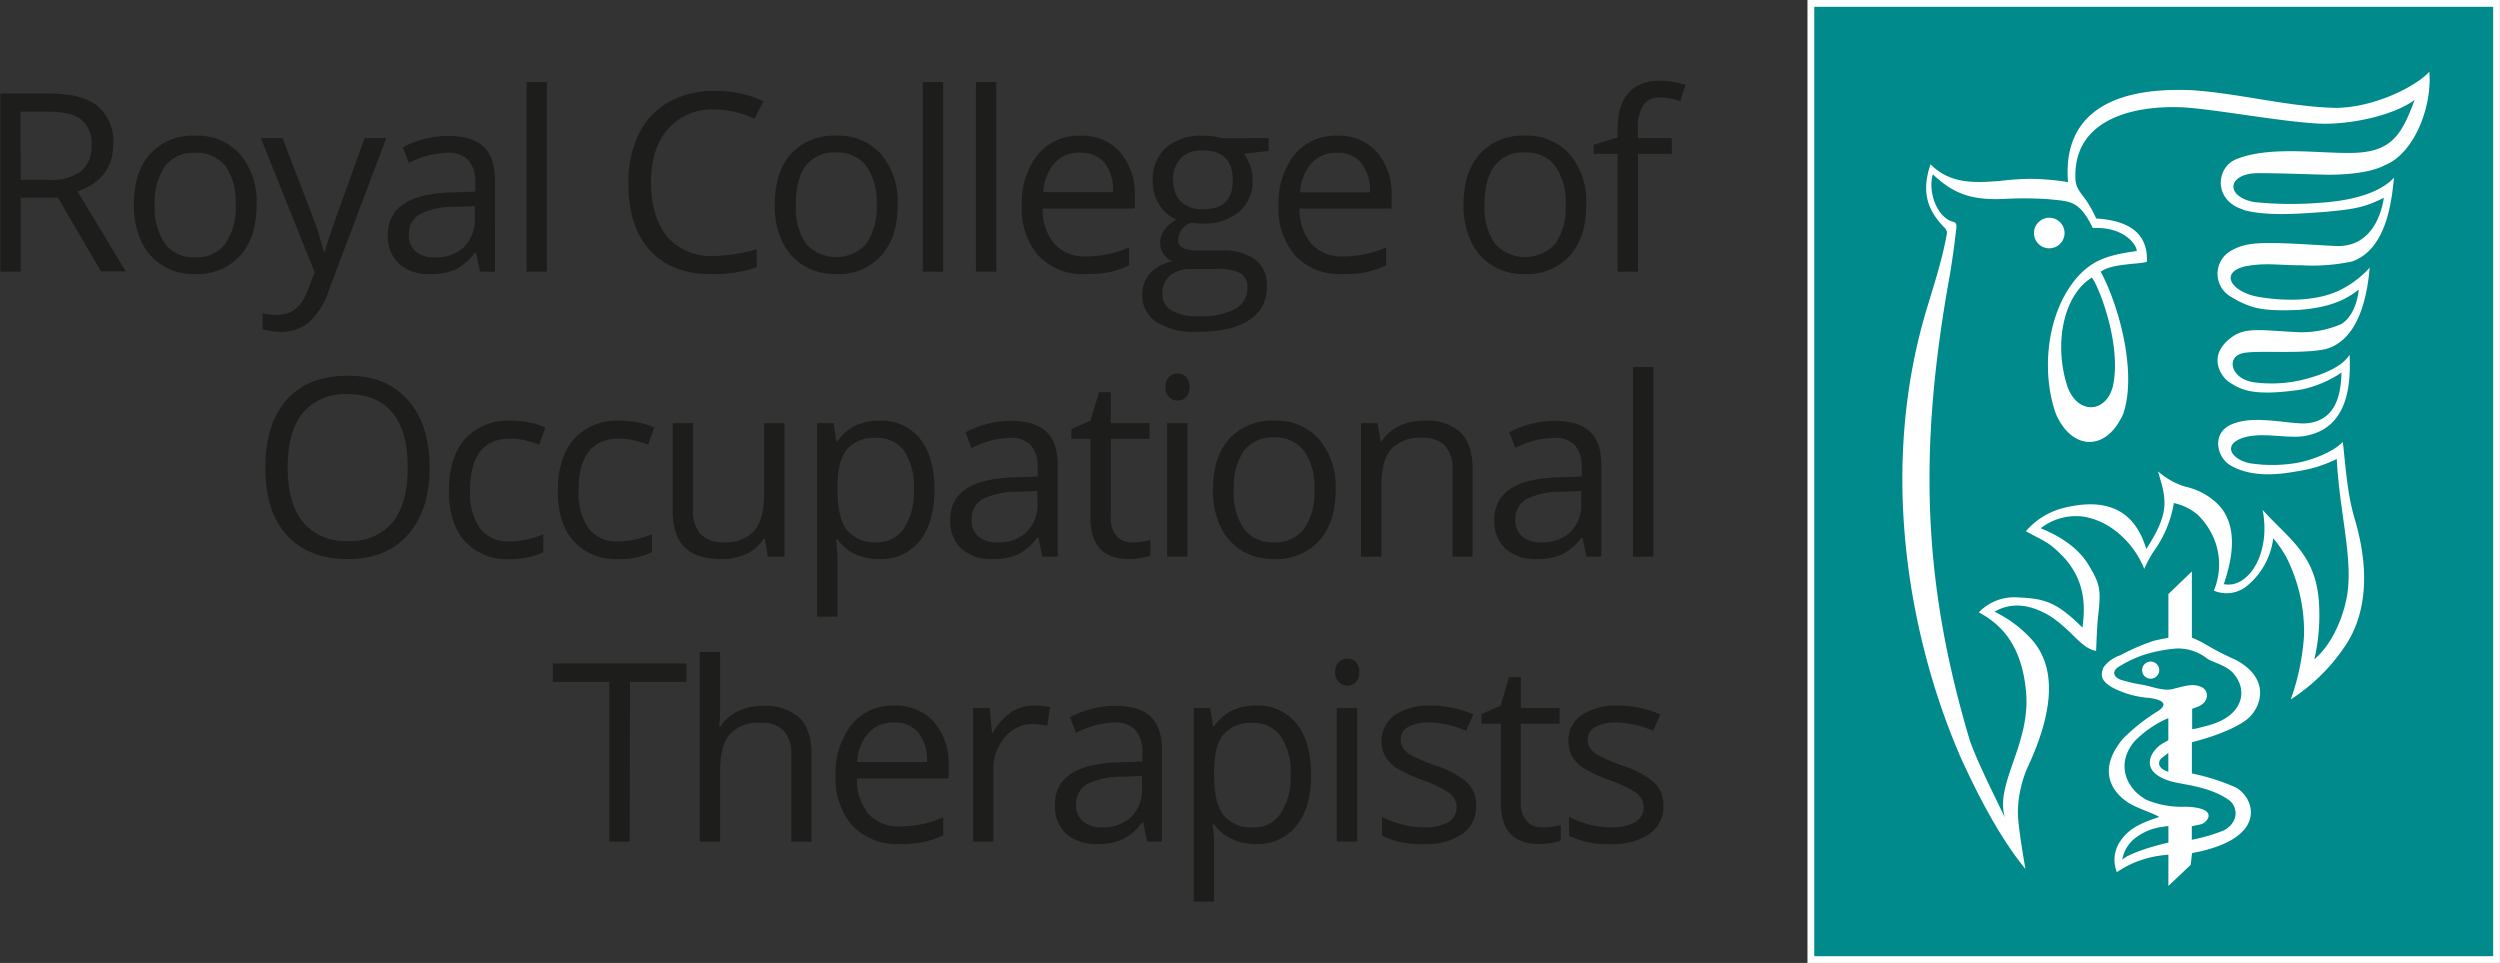 <svg id="Layer_1" data-name="Layer 1" xmlns="http://www.w3.org/2000/svg" viewBox="0 0 368.29 141.86"><rect x="0" y="0" width="368.29" height="141.86" fill="#333333" stroke="none"/><defs><style>.cls-1{fill:#008a8b;stroke:#fff;stroke-miterlimit:10;}.cls-2{fill:#1d1d1b;}.cls-3{fill:#fff;}</style></defs><title>RCOT</title><rect class="cls-1" x="266.77" y="0.5" width="101.01" height="140.86"/><path class="cls-2" d="M28.81,50.6V61.51h-3V35.26H33q4.83,0,7.14,1.85a6.74,6.74,0,0,1,2.3,5.57q0,5.2-5.27,7l7.12,11.79H40.64L34.29,50.6Zm0-2.62H33a7.22,7.22,0,0,0,4.74-1.29,4.78,4.78,0,0,0,1.5-3.85,4.4,4.4,0,0,0-1.53-3.75c-1-.77-2.67-1.15-4.93-1.15h-4Z" transform="translate(-25.76 -21.49)"/><path class="cls-2" d="M63.56,51.66q0,4.81-2.43,7.51a8.54,8.54,0,0,1-6.7,2.7,8.82,8.82,0,0,1-4.68-1.24,8.11,8.11,0,0,1-3.16-3.55,12.4,12.4,0,0,1-1.11-5.42q0-4.81,2.4-7.5a8.51,8.51,0,0,1,6.68-2.68,8.32,8.32,0,0,1,6.56,2.74A10.84,10.84,0,0,1,63.56,51.66Zm-15,0a9.35,9.35,0,0,0,1.51,5.74,5.25,5.25,0,0,0,4.44,2,5.27,5.27,0,0,0,4.44-2,9.3,9.3,0,0,0,1.52-5.75A9.16,9.16,0,0,0,59,46a5.32,5.32,0,0,0-4.48-2,5.26,5.26,0,0,0-4.42,1.92A9.27,9.27,0,0,0,48.56,51.66Z" transform="translate(-25.76 -21.49)"/><path class="cls-2" d="M64.19,41.84h3.19l4.31,11.22a42.21,42.21,0,0,1,1.76,5.55h.14c.16-.61.49-1.66,1-3.14s2.12-6,4.88-13.63h3.19l-8.45,22.4A11.2,11.2,0,0,1,71.25,69a6.28,6.28,0,0,1-4.12,1.39A11.57,11.57,0,0,1,64.44,70V67.66a10.57,10.57,0,0,0,2.21.21q3.06,0,4.38-3.45l1.09-2.8Z" transform="translate(-25.76 -21.49)"/><path class="cls-2" d="M96.47,61.51l-.59-2.8h-.15a8.28,8.28,0,0,1-2.93,2.51,9,9,0,0,1-3.66.65,6.57,6.57,0,0,1-4.58-1.5,5.52,5.52,0,0,1-1.67-4.3q0-6,9.54-6.24l3.34-.11V48.5a4.94,4.94,0,0,0-1-3.42A4.09,4.09,0,0,0,91.58,44,13,13,0,0,0,86,45.48L85.1,43.2a14.35,14.35,0,0,1,6.66-1.69q3.52,0,5.22,1.57t1.7,5V61.51Zm-6.73-2.1a6,6,0,0,0,4.37-1.52,5.65,5.65,0,0,0,1.59-4.28V51.84l-3,.12a10.84,10.84,0,0,0-5.13,1.11,3.31,3.31,0,0,0-1.57,3,3,3,0,0,0,1,2.46A4.06,4.06,0,0,0,89.74,59.41Z" transform="translate(-25.76 -21.49)"/><path class="cls-2" d="M106.33,61.51h-3V33.58h3Z" transform="translate(-25.76 -21.49)"/><path class="cls-2" d="M131,37.62a8.6,8.6,0,0,0-6.84,2.88q-2.51,2.88-2.5,7.89t2.41,8a8.57,8.57,0,0,0,6.89,2.81,23.87,23.87,0,0,0,6.27-1v2.67a19.4,19.4,0,0,1-6.74,1q-5.79,0-9-3.52t-3.15-10a15.83,15.83,0,0,1,1.52-7.11,10.89,10.89,0,0,1,4.38-4.7A13.28,13.28,0,0,1,131,34.89a16.23,16.23,0,0,1,7.22,1.51L136.91,39A13.85,13.85,0,0,0,131,37.62Z" transform="translate(-25.76 -21.49)"/><path class="cls-2" d="M158,51.66q0,4.81-2.43,7.51a8.51,8.51,0,0,1-6.69,2.7,8.86,8.86,0,0,1-4.69-1.24A8.17,8.17,0,0,1,141,57.08a12.4,12.4,0,0,1-1.11-5.42q0-4.81,2.4-7.5A8.51,8.51,0,0,1,149,41.48a8.34,8.34,0,0,1,6.57,2.74A10.84,10.84,0,0,1,158,51.66Zm-15,0a9.35,9.35,0,0,0,1.5,5.74,6,6,0,0,0,8.88,0,9.3,9.3,0,0,0,1.52-5.75,9.16,9.16,0,0,0-1.52-5.7,5.32,5.32,0,0,0-4.48-2,5.23,5.23,0,0,0-4.41,1.92C143.47,47.21,143,49.12,143,51.66Z" transform="translate(-25.76 -21.49)"/><path class="cls-2" d="M164.7,61.51h-3V33.58h3Z" transform="translate(-25.76 -21.49)"/><path class="cls-2" d="M172.53,61.51h-3V33.58h3Z" transform="translate(-25.76 -21.49)"/><path class="cls-2" d="M185.69,61.87a9,9,0,0,1-6.88-2.65,10.29,10.29,0,0,1-2.52-7.38,11.43,11.43,0,0,1,2.34-7.56,7.77,7.77,0,0,1,6.29-2.8,7.4,7.4,0,0,1,5.85,2.43,9.3,9.3,0,0,1,2.16,6.42v1.88H179.37a7.82,7.82,0,0,0,1.75,5.26,6.06,6.06,0,0,0,4.68,1.8,15.83,15.83,0,0,0,6.29-1.33V60.6a16.49,16.49,0,0,1-3,1A17.48,17.48,0,0,1,185.69,61.87Zm-.8-17.9a4.87,4.87,0,0,0-3.78,1.55,7.06,7.06,0,0,0-1.66,4.27h10.28a6.6,6.6,0,0,0-1.25-4.32A4.43,4.43,0,0,0,184.89,44Z" transform="translate(-25.76 -21.49)"/><path class="cls-2" d="M212.64,41.84v1.88l-3.64.43a6.64,6.64,0,0,1,.9,1.65,6.26,6.26,0,0,1,.39,2.28,5.84,5.84,0,0,1-2,4.62,8,8,0,0,1-5.42,1.72,9.69,9.69,0,0,1-1.66-.14,2.92,2.92,0,0,0-1.9,2.53A1.27,1.27,0,0,0,200,58a4.85,4.85,0,0,0,2.28.39h3.49a7.78,7.78,0,0,1,4.91,1.35,4.67,4.67,0,0,1,1.71,3.91,5.57,5.57,0,0,1-2.62,5q-2.62,1.73-7.65,1.72a10.44,10.44,0,0,1-6-1.44,4.65,4.65,0,0,1-2.09-4.06,4.53,4.53,0,0,1,1.15-3.1A5.78,5.78,0,0,1,198.46,60a3.22,3.22,0,0,1-1.27-1.06,2.8,2.8,0,0,1-.51-1.67,3.09,3.09,0,0,1,.58-1.88,6.15,6.15,0,0,1,1.81-1.57,5.28,5.28,0,0,1-2.49-2.13,6.31,6.31,0,0,1-1-3.45,6.37,6.37,0,0,1,1.94-5,7.93,7.93,0,0,1,5.5-1.75,10,10,0,0,1,2.78.36ZM197,64.82a2.67,2.67,0,0,0,1.35,2.42,7.43,7.43,0,0,0,3.86.83A10.89,10.89,0,0,0,207.72,67a3.45,3.45,0,0,0,1.8-3.05,2.42,2.42,0,0,0-1-2.22,7.7,7.7,0,0,0-3.71-.61h-3.58a4.75,4.75,0,0,0-3.16,1A3.5,3.5,0,0,0,197,64.82Zm1.62-16.68a4,4,0,0,0,1.17,3.12A4.62,4.62,0,0,0,203,52.32q4.36,0,4.37-4.24,0-4.42-4.42-4.43a4.38,4.38,0,0,0-3.23,1.13A4.56,4.56,0,0,0,198.57,48.14Z" transform="translate(-25.76 -21.49)"/><path class="cls-2" d="M223.53,61.87a9,9,0,0,1-6.89-2.65,10.29,10.29,0,0,1-2.52-7.38,11.43,11.43,0,0,1,2.34-7.56,7.77,7.77,0,0,1,6.29-2.8,7.44,7.44,0,0,1,5.86,2.43,9.35,9.35,0,0,1,2.15,6.42v1.88H217.21A7.77,7.77,0,0,0,219,57.47a6,6,0,0,0,4.67,1.8,15.8,15.8,0,0,0,6.29-1.33V60.6a16.49,16.49,0,0,1-3,1A17.45,17.45,0,0,1,223.53,61.87ZM222.72,44a4.87,4.87,0,0,0-3.78,1.55,7.12,7.12,0,0,0-1.66,4.27h10.29a6.55,6.55,0,0,0-1.26-4.32A4.43,4.43,0,0,0,222.72,44Z" transform="translate(-25.76 -21.49)"/><path class="cls-2" d="M259.44,51.66q0,4.81-2.43,7.51a8.51,8.51,0,0,1-6.69,2.7,8.86,8.86,0,0,1-4.69-1.24,8.17,8.17,0,0,1-3.16-3.55,12.4,12.4,0,0,1-1.11-5.42q0-4.81,2.4-7.5a8.51,8.51,0,0,1,6.68-2.68A8.31,8.31,0,0,1,257,44.22,10.8,10.8,0,0,1,259.44,51.66Zm-15,0A9.35,9.35,0,0,0,246,57.4a6,6,0,0,0,8.88,0,9.3,9.3,0,0,0,1.52-5.75,9.16,9.16,0,0,0-1.52-5.7,5.32,5.32,0,0,0-4.48-2,5.23,5.23,0,0,0-4.41,1.92C244.94,47.21,244.45,49.12,244.45,51.66Z" transform="translate(-25.76 -21.49)"/><path class="cls-2" d="M272.06,44.15h-5V61.51h-3V44.15h-3.52V42.81l3.52-1.08v-1.1q0-7.25,6.34-7.25a13,13,0,0,1,3.66.63l-.77,2.39a9.91,9.91,0,0,0-2.94-.56,2.87,2.87,0,0,0-2.5,1.12,6.26,6.26,0,0,0-.81,3.6v1.28h5Z" transform="translate(-25.76 -21.49)"/><path class="cls-2" d="M89.05,90.33q0,6.32-3.18,9.92T77,103.85q-5.81,0-9-3.54t-3.15-10q0-6.4,3.16-9.94c2.1-2.35,5.1-3.53,9-3.53s6.72,1.2,8.84,3.59S89.05,86.12,89.05,90.33Zm-20.91,0c0,3.56.75,6.26,2.27,8.09a8,8,0,0,0,6.6,2.76,8,8,0,0,0,6.59-2.75q2.22-2.75,2.22-8.1c0-3.53-.74-6.2-2.21-8S79.94,79.56,77,79.56a8.08,8.08,0,0,0-6.63,2.76C68.89,84.16,68.14,86.83,68.14,90.33Z" transform="translate(-25.76 -21.49)"/><path class="cls-2" d="M100.85,103.85a8.36,8.36,0,0,1-6.61-2.63q-2.35-2.62-2.35-7.44c0-3.29.8-5.83,2.38-7.63a8.6,8.6,0,0,1,6.78-2.69,13.71,13.71,0,0,1,2.84.3,10,10,0,0,1,2.22.72L105.2,87a14.05,14.05,0,0,0-2.16-.65A9.19,9.19,0,0,0,101,86.1q-6,0-6,7.65a9.14,9.14,0,0,0,1.46,5.56,5.12,5.12,0,0,0,4.34,1.94,13.23,13.23,0,0,0,5-1.06v2.64A10.82,10.82,0,0,1,100.85,103.85Z" transform="translate(-25.76 -21.49)"/><path class="cls-2" d="M116.89,103.85a8.38,8.38,0,0,1-6.62-2.63q-2.34-2.62-2.34-7.44t2.38-7.63a8.56,8.56,0,0,1,6.77-2.69,13.63,13.63,0,0,1,2.84.3,9.89,9.89,0,0,1,2.23.72L121.23,87a13.92,13.92,0,0,0-2.15-.65A9.27,9.27,0,0,0,117,86.1q-6,0-6,7.65a9.07,9.07,0,0,0,1.46,5.56,5.09,5.09,0,0,0,4.34,1.94,13.19,13.19,0,0,0,5-1.06v2.64A10.77,10.77,0,0,1,116.89,103.85Z" transform="translate(-25.76 -21.49)"/><path class="cls-2" d="M127.86,83.82V96.58a5.12,5.12,0,0,0,1.09,3.59,4.47,4.47,0,0,0,3.43,1.19,5.59,5.59,0,0,0,4.52-1.69q1.42-1.68,1.43-5.51V83.82h3v19.67h-2.46l-.43-2.63h-.17a5.85,5.85,0,0,1-2.54,2.22,8.45,8.45,0,0,1-3.7.77c-2.4,0-4.19-.56-5.38-1.7s-1.79-3-1.79-5.46V83.82Z" transform="translate(-25.76 -21.49)"/><path class="cls-2" d="M155.31,103.85a8.41,8.41,0,0,1-3.51-.71,6.43,6.43,0,0,1-2.66-2.18h-.22a27.2,27.2,0,0,1,.22,3.27v8.1h-3V83.82h2.42l.41,2.69h.15a6.82,6.82,0,0,1,2.67-2.33,8.14,8.14,0,0,1,3.5-.72,7.26,7.26,0,0,1,6,2.67q2.13,2.69,2.13,7.51t-2.16,7.53A7.29,7.29,0,0,1,155.31,103.85ZM154.88,86a5.29,5.29,0,0,0-4.36,1.67q-1.35,1.66-1.38,5.31v.67q0,4.14,1.38,5.93a5.26,5.26,0,0,0,4.43,1.79,4.62,4.62,0,0,0,4-2.07,9.79,9.79,0,0,0,1.44-5.69A9.43,9.43,0,0,0,159,88,4.75,4.75,0,0,0,154.88,86Z" transform="translate(-25.76 -21.49)"/><path class="cls-2" d="M179.32,103.49l-.59-2.8h-.15a8.28,8.28,0,0,1-2.93,2.51,9,9,0,0,1-3.66.65,6.57,6.57,0,0,1-4.58-1.5,5.52,5.52,0,0,1-1.67-4.3q0-6,9.54-6.24l3.34-.11V90.48a4.94,4.94,0,0,0-1-3.42A4.07,4.07,0,0,0,174.43,86a13,13,0,0,0-5.56,1.51L168,85.18a14.3,14.3,0,0,1,3.19-1.24,13.71,13.71,0,0,1,3.47-.45q3.52,0,5.22,1.57t1.7,5v13.42Zm-6.73-2.1A6,6,0,0,0,177,99.87a5.64,5.64,0,0,0,1.59-4.27V93.82l-3,.12a11,11,0,0,0-5.13,1.11,3.31,3.31,0,0,0-1.57,3,3,3,0,0,0,1,2.46A4.06,4.06,0,0,0,172.59,101.39Z" transform="translate(-25.76 -21.49)"/><path class="cls-2" d="M192.55,101.39a9.5,9.5,0,0,0,1.53-.11,9.13,9.13,0,0,0,1.17-.25v2.29a5.73,5.73,0,0,1-1.43.38,11,11,0,0,1-1.7.15c-3.8,0-5.71-2-5.71-6V86.13h-2.82V84.7l2.82-1.24,1.26-4.2h1.72v4.56h5.71v2.31h-5.71V97.71a3.93,3.93,0,0,0,.85,2.73A2.9,2.9,0,0,0,192.55,101.39Z" transform="translate(-25.76 -21.49)"/><path class="cls-2" d="M197.46,78.48A1.93,1.93,0,0,1,198,77a1.73,1.73,0,0,1,1.25-.48,1.75,1.75,0,0,1,1.24.48,2.41,2.41,0,0,1,0,3,1.73,1.73,0,0,1-1.24.5A1.7,1.7,0,0,1,198,80,2,2,0,0,1,197.46,78.48Zm3.23,25h-3V83.82h3Z" transform="translate(-25.76 -21.49)"/><path class="cls-2" d="M222.52,93.64q0,4.81-2.42,7.51a8.55,8.55,0,0,1-6.7,2.7,9,9,0,0,1-4.69-1.23,8.31,8.31,0,0,1-3.16-3.56,12.4,12.4,0,0,1-1.11-5.42q0-4.81,2.41-7.5a8.5,8.5,0,0,1,6.68-2.68,8.32,8.32,0,0,1,6.56,2.74A10.84,10.84,0,0,1,222.52,93.64Zm-15,0A9.29,9.29,0,0,0,209,99.38a5.21,5.21,0,0,0,4.43,2,5.3,5.3,0,0,0,4.45-2,9.3,9.3,0,0,0,1.51-5.75,9.16,9.16,0,0,0-1.51-5.7,5.35,5.35,0,0,0-4.48-2A5.24,5.24,0,0,0,209,87.91,9.27,9.27,0,0,0,207.53,93.64Z" transform="translate(-25.76 -21.49)"/><path class="cls-2" d="M239.74,103.49V90.77a5.15,5.15,0,0,0-1.09-3.6A4.47,4.47,0,0,0,235.22,86a5.68,5.68,0,0,0-4.53,1.67c-1,1.11-1.43,3-1.43,5.51v10.32h-3V83.82h2.42l.48,2.69h.15a6,6,0,0,1,2.56-2.25,8.29,8.29,0,0,1,3.69-.8,7.49,7.49,0,0,1,5.35,1.71c1.19,1.15,1.79,3,1.79,5.49v12.83Z" transform="translate(-25.76 -21.49)"/><path class="cls-2" d="M259.47,103.49l-.59-2.8h-.14a8.22,8.22,0,0,1-2.94,2.51,8.87,8.87,0,0,1-3.65.65,6.61,6.61,0,0,1-4.59-1.5,5.51,5.51,0,0,1-1.66-4.3q0-6,9.53-6.24l3.34-.11V90.48a5,5,0,0,0-1-3.42A4.1,4.1,0,0,0,254.59,86,13.12,13.12,0,0,0,249,87.46l-.91-2.28a14.3,14.3,0,0,1,3.19-1.24,13.71,13.71,0,0,1,3.47-.45c2.35,0,4.08.52,5.22,1.57s1.69,2.71,1.69,5v13.42Zm-6.73-2.1a6,6,0,0,0,4.37-1.52,5.64,5.64,0,0,0,1.59-4.27V93.82l-3,.12a10.88,10.88,0,0,0-5.12,1.11,3.32,3.32,0,0,0-1.58,3,3.07,3.07,0,0,0,1,2.46A4.1,4.1,0,0,0,252.74,101.39Z" transform="translate(-25.76 -21.49)"/><path class="cls-2" d="M269.33,103.49h-3V75.56h3Z" transform="translate(-25.76 -21.49)"/><path class="cls-2" d="M118.52,145.47h-3V121.94h-8.31v-2.71h19.67v2.71h-8.31Z" transform="translate(-25.76 -21.49)"/><path class="cls-2" d="M142.33,145.47V132.75a5.15,5.15,0,0,0-1.1-3.6,4.45,4.45,0,0,0-3.42-1.18,5.6,5.6,0,0,0-4.54,1.69c-1,1.12-1.43,3-1.43,5.53v10.28h-3V117.54h3V126a18,18,0,0,1-.14,2.54h.18a6.09,6.09,0,0,1,2.51-2.24,8.16,8.16,0,0,1,3.7-.82,7.63,7.63,0,0,1,5.42,1.72q1.8,1.71,1.8,5.45v12.83Z" transform="translate(-25.76 -21.49)"/><path class="cls-2" d="M158.27,145.83a9,9,0,0,1-6.88-2.65,10.29,10.29,0,0,1-2.52-7.38,11.43,11.43,0,0,1,2.34-7.56,7.77,7.77,0,0,1,6.29-2.8,7.44,7.44,0,0,1,5.86,2.43,9.35,9.35,0,0,1,2.15,6.42v1.88H152a7.82,7.82,0,0,0,1.75,5.27,6.05,6.05,0,0,0,4.67,1.79,15.8,15.8,0,0,0,6.29-1.33v2.66a16.49,16.49,0,0,1-3,1A16.74,16.74,0,0,1,158.27,145.83Zm-.8-17.9a4.87,4.87,0,0,0-3.78,1.55,7.06,7.06,0,0,0-1.66,4.27h10.29a6.55,6.55,0,0,0-1.26-4.32A4.43,4.43,0,0,0,157.47,127.93Z" transform="translate(-25.76 -21.49)"/><path class="cls-2" d="M178.1,125.44a11.93,11.93,0,0,1,2.35.21l-.41,2.77a10.24,10.24,0,0,0-2.16-.27,5.25,5.25,0,0,0-4.08,1.94,7.07,7.07,0,0,0-1.7,4.83v10.55h-3V125.8h2.46l.34,3.64h.15a8.48,8.48,0,0,1,2.63-3A5.9,5.9,0,0,1,178.1,125.44Z" transform="translate(-25.76 -21.49)"/><path class="cls-2" d="M194.76,145.47l-.59-2.8H194a8.28,8.28,0,0,1-2.93,2.51,8.9,8.9,0,0,1-3.65.65,6.59,6.59,0,0,1-4.59-1.5,5.51,5.51,0,0,1-1.66-4.3q0-6,9.53-6.24l3.34-.11v-1.22a4.94,4.94,0,0,0-1-3.42,4.06,4.06,0,0,0-3.18-1.11,13.08,13.08,0,0,0-5.57,1.51l-.91-2.28a14.41,14.41,0,0,1,3.18-1.24,13.85,13.85,0,0,1,3.48-.45q3.51,0,5.21,1.57t1.7,5v13.42Zm-6.73-2.1a6,6,0,0,0,4.37-1.52,5.64,5.64,0,0,0,1.59-4.27V135.8l-3,.12a11,11,0,0,0-5.13,1.11,3.33,3.33,0,0,0-1.57,3,3.07,3.07,0,0,0,1,2.46A4.06,4.06,0,0,0,188,143.37Z" transform="translate(-25.76 -21.49)"/><path class="cls-2" d="M210.8,145.83a8.34,8.34,0,0,1-3.51-.71,6.52,6.52,0,0,1-2.67-2.18h-.22a25.29,25.29,0,0,1,.22,3.27v8.1h-3V125.8h2.42l.42,2.69h.14a7,7,0,0,1,2.67-2.33,8.15,8.15,0,0,1,3.51-.72,7.29,7.29,0,0,1,6,2.67c1.41,1.79,2.13,4.29,2.13,7.51s-.73,5.74-2.17,7.53A7.27,7.27,0,0,1,210.8,145.83ZM210.36,128a5.29,5.29,0,0,0-4.36,1.67q-1.35,1.67-1.38,5.31v.67q0,4.14,1.38,5.93a5.26,5.26,0,0,0,4.44,1.79,4.6,4.6,0,0,0,4-2.07,9.72,9.72,0,0,0,1.45-5.69,9.36,9.36,0,0,0-1.45-5.64A4.73,4.73,0,0,0,210.36,128Z" transform="translate(-25.76 -21.49)"/><path class="cls-2" d="M222.45,120.46A2,2,0,0,1,223,119a1.87,1.87,0,0,1,2.5,0,2.41,2.41,0,0,1,0,3,1.81,1.81,0,0,1-2.5,0A2,2,0,0,1,222.45,120.46Zm3.23,25h-3V125.8h3Z" transform="translate(-25.76 -21.49)"/><path class="cls-2" d="M243.22,140.11a4.92,4.92,0,0,1-2,4.23,9.59,9.59,0,0,1-5.75,1.49,12.55,12.55,0,0,1-6.1-1.23v-2.77a14.32,14.32,0,0,0,3,1.13,12.47,12.47,0,0,0,3.13.41,7.11,7.11,0,0,0,3.6-.74,2.58,2.58,0,0,0,.26-4.24,15.85,15.85,0,0,0-3.89-1.93,22,22,0,0,1-3.91-1.78,5.37,5.37,0,0,1-1.72-1.74,4.76,4.76,0,0,1,1.39-6.11,9.13,9.13,0,0,1,5.37-1.39,15.71,15.71,0,0,1,6.21,1.29l-1.06,2.42a14.3,14.3,0,0,0-5.37-1.22,6.19,6.19,0,0,0-3.19.67,2,2,0,0,0-1.08,1.83,2.29,2.29,0,0,0,.4,1.35,4.1,4.1,0,0,0,1.31,1.06,29.25,29.25,0,0,0,3.44,1.45,12.85,12.85,0,0,1,4.74,2.57A4.55,4.55,0,0,1,243.22,140.11Z" transform="translate(-25.76 -21.49)"/><path class="cls-2" d="M253,143.37a9.46,9.46,0,0,0,1.52-.11,9.13,9.13,0,0,0,1.17-.25v2.29a5.61,5.61,0,0,1-1.43.38,10.87,10.87,0,0,1-1.69.15q-5.72,0-5.71-6V128.11H244v-1.43l2.82-1.24,1.25-4.2h1.73v4.56h5.71v2.31H249.8v11.58a4,4,0,0,0,.84,2.73A2.92,2.92,0,0,0,253,143.37Z" transform="translate(-25.76 -21.49)"/><path class="cls-2" d="M270.81,140.11a4.93,4.93,0,0,1-2.05,4.23,9.59,9.59,0,0,1-5.75,1.49,12.55,12.55,0,0,1-6.1-1.23v-2.77a14.32,14.32,0,0,0,3,1.13,12.55,12.55,0,0,0,3.14.41,7.09,7.09,0,0,0,3.59-.74,2.58,2.58,0,0,0,.26-4.24,15.85,15.85,0,0,0-3.89-1.93,22,22,0,0,1-3.91-1.78,5.37,5.37,0,0,1-1.72-1.74,4.47,4.47,0,0,1-.56-2.31,4.42,4.42,0,0,1,1.95-3.8,9.13,9.13,0,0,1,5.37-1.39,15.71,15.71,0,0,1,6.21,1.29l-1.06,2.42a14.3,14.3,0,0,0-5.37-1.22,6.19,6.19,0,0,0-3.19.67,2,2,0,0,0-1.08,1.83,2.23,2.23,0,0,0,.41,1.35,4,4,0,0,0,1.3,1.06,30,30,0,0,0,3.44,1.45,12.76,12.76,0,0,1,4.74,2.57A4.52,4.52,0,0,1,270.81,140.11Z" transform="translate(-25.76 -21.49)"/><path class="cls-3" d="M358.43,47c3.64,0,6.95.17,10.37.23,1.48,0,5.87-.1,8.27-1.4,4.27-1.68,7-8.47,6.57-13.76-2.16,2.31-8.32,5.29-13.79,5.31-6.91-.14-14.26-2.15-21.2-2.6-13.17-.58-19,4.53-18.23,13.54a35.83,35.83,0,0,0-5.86-.48,39.84,39.84,0,0,0-4.2.31c-3.24.22-7.17.63-10.2-2.46-1.36,4-.54,6.75,2.12,9.4.4.49.31.75.2,1.31-.75,3.94-2.05,7.77-3.17,11.57-7,24.36-1.74,49,5.33,65.19,2.33,5.1,5.65,11.69,9.5,16.34,0,0-1.21-6.72-1.11-8.61a17.09,17.09,0,0,1,1.37-6.23c3.13-6.67,4.94-14,.77-18.84a18.1,18.1,0,0,0-5.58-4.22c3.1-1.78,6.09-.58,8.12.61,3.29,2.11,4.63,4.81,6.84,5.17.18-4.55.23-4.43.41-6.2.3-3,0-3.91-1.44-6.34s-3.88-4.2-7.13-5.53a8.45,8.45,0,0,1,6.17-1.73c4.18.61,7.6,4,9.09,7.72a15,15,0,0,1,1.62-2.92A16.66,16.66,0,0,0,346,95.6a8,8,0,0,1,3.46,1.67,10.55,10.55,0,0,1,2.7,4.23,10,10,0,0,1-.26,7,4.73,4.73,0,0,0,4.74-.59,10.75,10.75,0,0,0,4-7.11,15.38,15.38,0,0,1,2.05,3,24.43,24.43,0,0,1,2.49,11.32,34.63,34.63,0,0,1-1.95,9.4,27.46,27.46,0,0,0,8-7.86c2.65-3.9,4-10,1.42-18.71-1.06-3.64-1.24-6.64-1.75-11.37-1.61,1.68-4.75,2.65-6.22,3a21.57,21.57,0,0,1-7.5.15c-2.47-.5-4.05-2.52-1.32-3.62s6.51,0,9.22-.36c6.71-1,7-7.79,6.81-12-1,1.58-3.37,2.87-7.43,3.81a20,20,0,0,1-6.58.26c-3.53-.46-4.34-3.89-1.49-4.35,2.37-.38,8.66.2,12-.56,5.32-1.49,6.18-9,6.47-12A14.39,14.39,0,0,1,370.91,64c-4.3,2.38-10.5,1.6-12.78,1.16-3.64-.77-5.4-3.47-1.72-4.41,3.08-.62,5.07-.16,8.42-.18A28,28,0,0,0,372.3,60c5.18-1.89,5.8-9.23,6.14-12.34-2.71,2.92-8.28,3.53-10.83,3.7a53.51,53.51,0,0,1-9.78-.1C353.44,50.42,353.92,47,358.43,47Zm-2.21,5.41c3.55,1,8.64.54,12.36.27,3.52-.36,5.34-.5,8.36-2.06-.42,2.77-2,7.18-6.86,7.12-2-.07-6.13-.4-9.18-.44s-4.77.11-6.6,1.2a3.89,3.89,0,0,0,0,6.64c3,1.84,4.81,2.23,10.13,2,3.24-.24,6.31-.94,8.81-3-.18,1.85-.94,4.11-2.6,5.1a14.6,14.6,0,0,1-6.47,1.18c-5.14-.26-7.29-.71-9.32.52-4.23,2.83-1.83,6.07-.73,6.83,1.64,1,3.17,2.21,10.66,1.11a16.67,16.67,0,0,0,5.93-2.51c-.13,1.9-.13,7.3-5.53,7.5-2.91,0-7.69-1.3-10.88.23-2.73,1.34-1.95,4.75,0,5.92,3.69,2.2,8.62,1.1,10.45.8A18.75,18.75,0,0,0,370,89.1c.43,8.14,2.56,15.2,1.42,20.66-.5,2.45-1.91,6.47-4.72,8.85a28.68,28.68,0,0,0,.7-8c-.34-7.38-4.4-9.65-8.32-14,1.27,6.49-2.16,11.67-5.72,10.93.93-2.78,2.8-9-1.6-12.42a9.68,9.68,0,0,0-4.1-1.94,11.25,11.25,0,0,1-4-2.25c1.33,4.28,1.71,6.14-1.72,11.44-2-6.75-7.13-7.35-12.38-6a10.85,10.85,0,0,0-5.36,3.38c2.89,1.59,3.37,1.51,5.74,4,3.49,4,2.81,8.11,2.61,10.21-3.83-3.82-5.61-4.29-9.5-4.46a7.22,7.22,0,0,0-5.78,2.2c3.5,1.86,6.27,5,6.93,11.4.87,7.84-4.61,13.73-3.09,18.83-1.35-2.83-3.94-7.94-5.14-11.28-7-23.41-7.65-42.93-2.93-68.85,0,0,.5-3.15.69-4.8.25-2.17.47-2.65-.23-2.83-2.47-.65-3.75-4.57-3-7,3.16,3,5.9,3.84,10.59,3.62a52.57,52.57,0,0,1,6.5.05c3.22.33,4.47.17,6.48,4.24,4.63-.22,6.47,2.5,6.47,3.39-4.29.6-6.86,1.32-9.41,4.65-4.16,5.58-4.48,13.84-2.5,19.35,2.31,5.34,7.39,5.66,9.91,0,2-5.83-.4-15.47-3.3-20.94,1.51-1.25,5.89-1.1,6.79-1.48.21-4.71-3.42-6.12-7.46-6.37-.32-.66-.59-1.28-1-1.9-.9-1.61-1.95-2.25-2.06-3.78-.46-9,8.59-11,15.69-10.7,4.45.19,15.91,2.37,21,2.42,4.63,0,10.33-1.36,13.27-3.5-1.84,4.94-3.24,7.52-8.66,7.78-4.78.22-12.64-1.16-17.75,1C352.14,46.34,351.91,51.06,356.22,52.36Zm-22.28,10c.93,1.08,4.37,9.69,3.12,15.8-.9,4.18-5.33,4.53-6.81,0C328.28,71.81,329.86,64.87,333.94,62.37Z" transform="translate(-25.76 -21.49)"/><path class="cls-3" d="M341.33,120.21a1.26,1.26,0,1,1,1.26,1.26A1.25,1.25,0,0,1,341.33,120.21Zm9.38,8.24c5.44-1.29,6.31-5.14,4.12-7.69-1-1.25-3.15-1.71-3.89-2.23a7,7,0,0,0-4.45-1.51,21.33,21.33,0,0,0-5.09,1,17.92,17.92,0,0,0-3.55,1.72c-.79.5-1,1.35.32,1.89a24,24,0,0,0,3.46.78c1.46.31,3.1,1,4.51.5,1.33-.3,2.6-.78,3.85-.25s1.2,2.19-.29,2.87l-1,.38v3C349.13,128.88,350.19,128.59,350.71,128.45Zm-6.44,14.86a8.11,8.11,0,0,0-3.73,1.48,5.08,5.08,0,0,0-2.14,3.34c1.12-1,4.87-2.09,6.8-2.51v-2.45C345.14,143.18,344.33,143.29,344.27,143.31Zm9.92-3.91c-2.92-2.08-6.61-2.25-8.63-2.81-4.86-1.45-2.94-4.45-1.37-5.48.09-.07.91-.51,1-.58v-3.22l-.07,0a15.62,15.62,0,0,0-4.94,3.41c-2.81,3.42-1.15,7,1.81,8.61a13.6,13.6,0,0,0,5.78,1c4.9.17,3.22,2.21,2.38,2.54-.24.1-1.26.28-1.5.33v2a25.58,25.58,0,0,0,4.74-1.39C355.59,142.59,355.44,140.41,354.19,139.4Zm-4,7.45c-.23.06-1.26.26-1.51.31l-.19,1.73L345.2,152v-4.6c-.2,0-1.1.11-1.25.14a14.9,14.9,0,0,0-6.34,2.43,4.85,4.85,0,0,1,.79-4.94c1.32-1.8,3.51-2.53,5.44-3.19-.93-.58-2.91-1.15-4.38-2-2.3-1.41-5-4.66-.95-9.53a27.57,27.57,0,0,1,4.91-3.91c.9-.52,2.26-1.64-1.08-2.1a13.8,13.8,0,0,1-5.38-1.52c-1.24-.74-2-1.48-1.3-3a4.92,4.92,0,0,1,2.46-1.76,30.78,30.78,0,0,1,4.87-2.11c.42-.13,1.66-.36,2.21-.47V109l3.46-3.33v9.75a18.74,18.74,0,0,1,1.75.84,43,43,0,0,0,4.75,2.46c4.91,2.65,3.88,6.58,1.95,8.45-1.4,1.36-5,2.81-8.45,3.66v4.6a32.19,32.19,0,0,1,6.33,2C357.67,138.71,360.1,144.46,350.17,146.85Zm-5-11.67v-2.77c-.13.09-.31.23-.95.74S343.55,134.69,345.2,135.18Z" transform="translate(-25.76 -21.49)"/><path class="cls-3" d="M327.65,58.07a2.25,2.25,0,1,0-2.25-2.24A2.24,2.24,0,0,0,327.65,58.07Z" transform="translate(-25.76 -21.49)"/></svg>